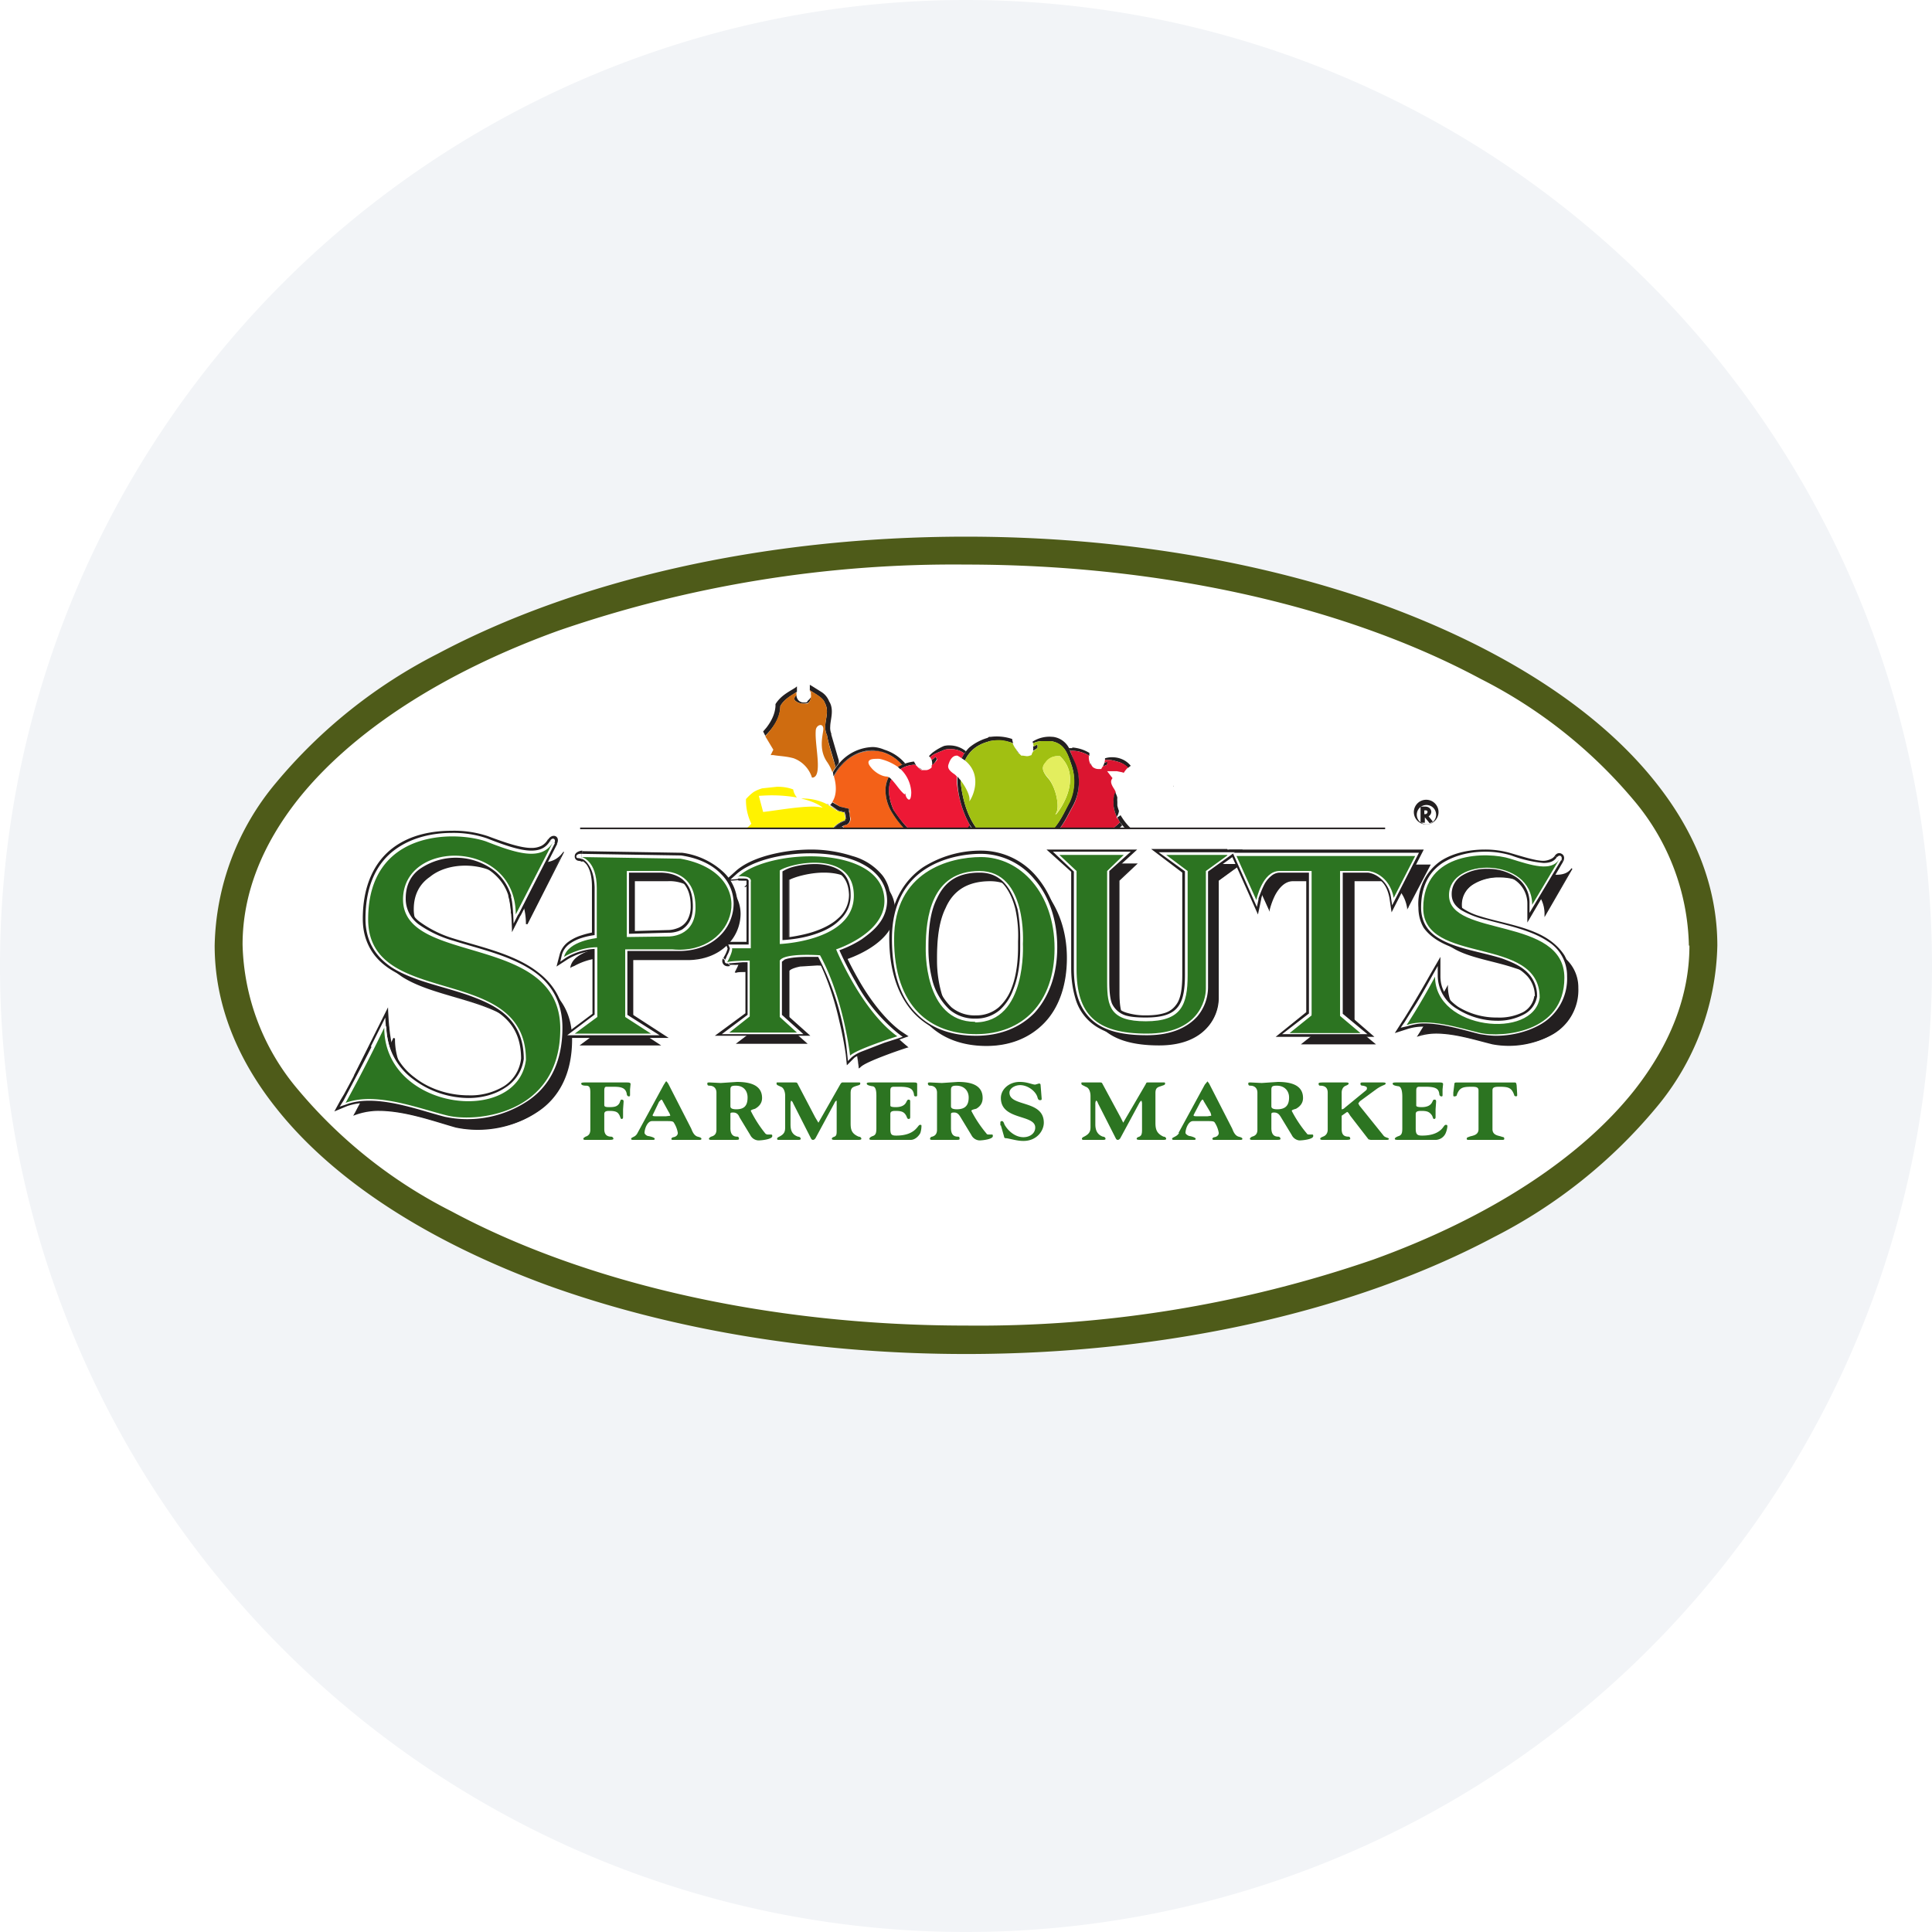 <svg xmlns="http://www.w3.org/2000/svg" xmlns:xlink="http://www.w3.org/1999/xlink" width="36" height="36" fill="none">
  <defs>
    <pattern id="a" width="1" height="1" patternContentUnits="objectBoundingBox">
      <use xlink:href="#a" transform="scale(.003 .011)"/>
    </pattern>
    <pattern id="b" width="1" height="1" patternContentUnits="objectBoundingBox">
      <use xlink:href="#b" transform="scale(.01 .067)"/>
    </pattern>
    <pattern id="c" width="1" height="1" patternContentUnits="objectBoundingBox">
      <use xlink:href="#c" transform="scale(.008 .043)"/>
    </pattern>
  </defs>
  <path fill="#F2F4F7" d="M18 0a18 18 0 1 1 0 36 18 18 0 0 1 0-36z"/>
  <path fill="#fff" d="M31.74 17.62c0 4.06-6.15 7.35-13.74 7.35S4.26 21.67 4.26 17.6c0-4.06 6.15-7.35 13.74-7.35s13.74 3.3 13.74 7.36"/>
  <path fill="#4E5B19" d="M31.74 17.62h-.26c0 .94-.36 1.85-1.03 2.7-1 1.26-2.7 2.37-4.86 3.15A22.58 22.58 0 0 1 18 24.7c-3.75 0-7.15-.82-9.59-2.13a9.05 9.05 0 0 1-2.86-2.27 4.33 4.33 0 0 1-1.03-2.7c0-.94.36-1.85 1.03-2.7 1-1.26 2.7-2.37 4.86-3.15A22.58 22.58 0 0 1 18 10.52c3.75 0 7.15.82 9.59 2.13a9.06 9.06 0 0 1 2.86 2.27 4.33 4.33 0 0 1 1.02 2.7H32c0-1.09-.41-2.11-1.14-3.03-1.08-1.37-2.87-2.51-5.09-3.32-2.23-.8-4.9-1.27-7.77-1.27-3.83 0-7.3.83-9.84 2.18a9.57 9.57 0 0 0-3.02 2.41A4.86 4.86 0 0 0 4 17.62c0 1.08.41 2.1 1.14 3.02 1.08 1.37 2.87 2.51 5.09 3.32 2.23.8 4.9 1.27 7.77 1.27 3.83 0 7.3-.83 9.84-2.18a9.59 9.59 0 0 0 3.02-2.41A4.86 4.86 0 0 0 32 17.62h-.26"/>
  <path fill="#fff" d="M16.28 15.73a.86.86 0 0 1-.62-.3h.07a.8.8 0 0 0 .55.25.94.94 0 0 0 .49-.15.5.5 0 0 0 .1-.08l.03.04a.56.56 0 0 1-.1.09 1 1 0 0 1-.52.15z"/>
  <path fill="#fff" d="M16.28 15.67a.78.78 0 0 1-.54-.23h1.12a.5.5 0 0 1-.1.09.94.94 0 0 1-.48.14"/>
  <path fill="#fff" d="M16.28 15.68a.8.8 0 0 1-.55-.24h.01a.79.79 0 0 0 .54.23.94.94 0 0 0 .48-.14.5.5 0 0 0 .1-.08.5.5 0 0 1-.1.08.94.94 0 0 1-.48.15"/>
  <path fill="#fff" d="M17.43 15.74c-.17 0-.35-.08-.53-.25a1.55 1.55 0 0 1-.04-.04v-.01h.07c.17.16.34.24.49.24.1 0 .19-.03.26-.1h.02c.1 0 .16-.03.21-.12a.19.19 0 0 0 .1-.02h.1a.21.21 0 0 1-.14.08.24.24 0 0 1-.1.08.33.33 0 0 1-.15.03.41.41 0 0 1-.29.11z"/>
  <path fill="#fff" d="M17.42 15.68c-.15 0-.32-.08-.5-.24h1.09a.19.19 0 0 1-.1.02c-.05.1-.11.11-.2.11h-.04a.35.35 0 0 1-.26.11m3.02-.02a.23.23 0 0 1-.12-.04.26.26 0 0 1-.08.02.31.31 0 0 1-.19-.08.48.48 0 0 1-.31-.09 1.33 1.33 0 0 0 .02-.03h.04a.4.4 0 0 0 .25.05c.06.05.11.08.17.08a.22.22 0 0 0 .1-.02.2.2 0 0 0 .1.04c.06 0 .13-.03.22-.1a.6.6 0 0 0 .1-.05h.12a.7.7 0 0 1-.18.12c-.1.06-.16.1-.24.1"/>
  <path fill="#fff" d="M20.41 15.59a.2.2 0 0 1-.1-.04.22.22 0 0 1-.1.02c-.06 0-.11-.03-.17-.08a.4.4 0 0 1-.25-.05h.94a.6.6 0 0 1-.1.06c-.1.06-.16.09-.22.09m1.12.2a.43.43 0 0 1-.24-.09l-.19-.13-.02-.01-.12-.12h.11l.06.05c.13.08.26.21.39.21.06 0 .13-.04.2-.15a.3.3 0 0 0 .07.06.42.42 0 0 1-.14.15.25.25 0 0 1-.12.03m-7.06.26h-.01a1.06 1.06 0 0 1-.61-.18c-.14-.1-.24-.2-.3-.23l-.02-.01h-.02a.17.17 0 0 1-.13-.08.24.24 0 0 1-.03-.07l.08.01c.01.04.04.07.08.07h.02c.08 0 .17.1.3.2a.99.99 0 0 0 .64.22c.1 0 .21-.01.34-.04.44-.11.58-.34.72-.5h.1a.6.6 0 0 0-.02.02l-.16.18a1.15 1.15 0 0 1-.62.37 1.6 1.6 0 0 1-.36.04"/>
  <path fill="#fff" d="M14.47 15.97a.98.98 0 0 1-.63-.21c-.14-.1-.22-.21-.3-.21h-.03c-.02 0-.05-.02-.06-.04a.15.15 0 0 1-.01-.02.47.47 0 0 0 .25-.03h.19l.03-.02h1.6c-.14.16-.27.38-.7.49a1.61 1.61 0 0 1-.34.04"/>
  <path fill="#fff" d="M14.47 15.98a.99.99 0 0 1-.64-.21c-.13-.1-.22-.21-.3-.21h-.02c-.04 0-.07-.03-.08-.07l.02.01c.01.03.04.05.06.05h.02c.09 0 .17.1.31.2.14.11.33.22.63.22.1 0 .21-.01.34-.04.43-.1.56-.33.7-.5h.02c-.14.17-.28.4-.72.5-.13.04-.24.05-.34.05zm4.56-.15a.4.4 0 0 1-.18-.05.5.5 0 0 1-.16.02c-.2 0-.4-.12-.55-.32a1.22 1.22 0 0 1-.03-.04h.09c.14.18.3.28.47.28a.43.43 0 0 0 .16-.03.4.4 0 0 0 .17.05.24.24 0 0 0 .15-.05.24.24 0 0 0 .1.02c.08 0 .16-.05.28-.18a.79.79 0 0 0 .1-.1h.12a1.03 1.03 0 0 1-.32.31.28.28 0 0 1-.15.06.28.28 0 0 1-.1-.02.3.3 0 0 1-.15.05"/>
  <path fill="#fff" d="M19 15.74a.37.37 0 0 1-.17-.05.43.43 0 0 1-.16.03c-.16 0-.33-.1-.47-.28h1.43a.79.79 0 0 1-.1.1c-.12.12-.2.18-.28.18a.24.24 0 0 1-.1-.03.24.24 0 0 1-.15.05"/>
  <path fill="#231F20" d="M15.57 14.3c-.05-.21-.13-.42-.16-.6-.1-.21.07-.4-.04-.6-.03-.1-.2-.18-.28-.24a.18.18 0 0 1 0-.03v-.07l.05.03.16.1a.36.36 0 0 1 .15.18c.04.06.05.13.05.19 0 .1-.03.2-.03.28a.28.28 0 0 0 .02.13v.02l.14.48v.05a.99.99 0 0 0-.06.08zm-1.31-.59-.04-.08.06-.07c.1-.13.16-.26.17-.4v-.04c.1-.16.25-.23.36-.3l.04-.03v.1c-.12.08-.25.15-.31.27 0 .22-.13.4-.28.55zm.72-.6a.23.23 0 0 1-.17-.06c-.02-.04 0-.07.03-.1a.16.16 0 0 0 .03.09.13.13 0 0 0 .1.05h.05l.02-.01.01-.02.03-.03a.15.15 0 0 0 .03-.04c0 .04-.02.09-.06.11a.31.31 0 0 1-.07.01z"/>
  <path fill="#CF6C10" d="M15.13 14.49a.56.56 0 0 0-.34-.36c-.14-.04-.27-.04-.38-.06a1.18 1.18 0 0 0-.05 0 .66.66 0 0 0 .02-.04l.03-.06-.03-.05-.1.05.1-.05-.12-.2c.15-.17.27-.34.28-.56.06-.12.19-.2.3-.26a.5.5 0 0 1 0 .04v.02c-.03.02-.05.05-.03.09a.23.23 0 0 0 .17.06.3.3 0 0 0 .07 0 .16.16 0 0 0 .06-.12.12.12 0 0 0 0-.05v-.05l-.02-.01v-.02c.08.06.25.13.28.24.11.2-.06.39.04.6.03.18.1.39.16.6a.96.96 0 0 0-.06.09.82.82 0 0 0-.09-.18c-.16-.22-.1-.46-.08-.6.01-.07-.02-.1-.05-.1-.04 0-.09.04-.09.11-.02.28.14.87-.07.87"/>
  <path fill="#231F20" d="M15.73 15.44h-.07l-.01-.01a.35.35 0 0 1 .04-.03l.04.04zm-.2-.98a.93.93 0 0 0-.01-.07.96.96 0 0 1 .12-.17.85.85 0 0 1 .62-.3c.07 0 .15.02.22.05a.83.83 0 0 1 .39.26.78.78 0 0 0-.06.02.78.78 0 0 0-.34-.23.68.68 0 0 0-.21-.04c-.3 0-.58.2-.72.47"/>
  <path fill="#F36118" d="M16.85 15.44h-1.1a1.1 1.1 0 0 1-.05-.04.34.34 0 0 1 .06-.03h.01a.12.12 0 0 0 .08-.12l-.02-.08a.33.33 0 0 1 0-.05l-.01-.05-.17-.04-.14-.09c.08-.12.08-.3.03-.47a.9.9 0 0 1 .16-.23.78.78 0 0 1 .56-.25c.07 0 .14 0 .2.03a.77.77 0 0 1 .35.23.8.8 0 0 0-.08.04.94.94 0 0 0-.34-.15.67.67 0 0 0-.07 0c-.17 0-.16.08-.09.16.07.09.2.17.3.17l.03.01a.54.54 0 0 0-.06.26.81.81 0 0 0 .12.4c.07.11.15.21.23.3"/>
  <path fill="#231F20" d="M15.74 15.44h-.01a1.1 1.1 0 0 1-.04-.04 1.1 1.1 0 0 0 .05.04zm-.2-.97v-.01a.83.83 0 0 1 .72-.48c.07 0 .14.01.2.03.15.05.27.13.36.24h-.01a.77.77 0 0 0-.34-.23.67.67 0 0 0-.21-.03c-.22 0-.42.1-.56.25a.9.9 0 0 0-.16.23"/>
  <path fill="#231F20" d="M18.12 15.44H18a.2.2 0 0 0 .06-.07l.05.07zm-1.2 0h-.07a1.86 1.86 0 0 1-.23-.3.81.81 0 0 1-.12-.4.54.54 0 0 1 .06-.26.36.36 0 0 1 .05.04c-.05.11-.08.3.04.57.1.14.18.26.28.35zm.25-1.1a.22.22 0 0 1-.05-.04l.06.04zm-.4-.01a.65.65 0 0 0-.04-.04.8.8 0 0 1 .08-.04.78.78 0 0 1 .22-.06l.04.07a.08.08 0 0 0-.03-.01.53.53 0 0 0-.26.08zm.6-.07v-.03a.26.26 0 0 0-.01-.07.2.2 0 0 0 .07-.06c.01.02.03.03.02.06a.35.35 0 0 1-.08.1zm-.04-.15a.31.31 0 0 0-.02-.02.45.45 0 0 1 .1-.09.96.96 0 0 1 .18-.1.39.39 0 0 1 .12-.01.48.48 0 0 1 .29.11.66.66 0 0 0-.03.04.4.4 0 0 0-.25-.08.42.42 0 0 0-.12.01c-.08.04-.2.07-.27.14"/>
  <path fill="#ED1835" d="M18 15.44h-1.07a1.8 1.8 0 0 1-.28-.35c-.12-.28-.1-.46-.04-.57a2.1 2.1 0 0 1 .1.12c.06.08.13.16.15.16l.01-.02c0 .06.04.12.07.12.02 0 .04-.04.04-.14a.64.64 0 0 0-.2-.43.53.53 0 0 1 .26-.08.08.08 0 0 1 .04.02.24.24 0 0 0 .04.04.22.22 0 0 0 .05.04h.01a.37.37 0 0 0 .04 0h.04s.05 0 .1-.05v-.04a.35.35 0 0 0 .1-.1c0-.03-.02-.04-.03-.06a.2.2 0 0 1-.07.06.24.24 0 0 0-.03-.05c.07-.07.19-.1.27-.14a.42.42 0 0 1 .12-.01.4.4 0 0 1 .25.08.69.69 0 0 0-.05.09.82.82 0 0 0-.08-.05h-.01c-.02 0-.09 0-.14.12-.02.06-.07.12.1.23a.42.42 0 0 1 .04.04 1 1 0 0 0 0 .13c.04.32.13.58.24.77a.2.2 0 0 1-.06.07"/>
  <path fill="#231F20" d="M20.85 15.44h-.12a.98.98 0 0 0 .14-.12.83.83 0 0 0 .04.06l-.06.06zm-1.06 0h-.04l.01-.02a.49.49 0 0 0 .03.02zm1.23-1.13a.43.43 0 0 0-.17-.11c-.07-.02-.14-.04-.2-.04a.26.26 0 0 0-.06 0 .37.37 0 0 0 0-.03.42.42 0 0 1 .13-.02c.06 0 .12.01.17.03a.41.41 0 0 1 .18.13.28.28 0 0 0-.05.04zm-.47-.03a.28.28 0 0 0 .03-.07.23.23 0 0 0 .06-.02l-.01.06a.99.99 0 0 1-.08.03zm-.22-.02a.07.07 0 0 1-.01-.04.33.33 0 0 0 .02.04zm-.04-.18a.6.6 0 0 0-.32-.09.15.15 0 0 1-.03 0 .72.72 0 0 0-.03-.05h.03a.56.56 0 0 0 .04 0v-.01H20c.1.01.2.04.3.1a.27.27 0 0 0 0 .05z"/>
  <path fill="#DB1530" d="M20.73 15.44h-.94a.49.49 0 0 1-.03-.02c.1-.13.17-.29.25-.43a.94.94 0 0 0 .02-.76l-.09-.24a.15.15 0 0 0 .03 0 .6.6 0 0 1 .32.09.28.28 0 0 0 .02.14l.01.03h.01l.03.04.01.01.02.01s.03.02.08.02h.05l.01-.02a.29.29 0 0 0 .02-.03.99.99 0 0 0 .08-.03v-.06a.23.23 0 0 1-.05.02.33.33 0 0 0 .01-.05.26.26 0 0 1 .05 0c.07 0 .14.02.21.04a.4.4 0 0 1 .17.1.52.52 0 0 0-.08.1.3.3 0 0 1-.03-.01l-.1-.02h-.18l.1.13c-.03.04-.05.08.03.2a.41.41 0 0 1 .03.06.4.4 0 0 0-.04.19v.07a.76.76 0 0 0 .06.2.08.08 0 0 1 0 .01l-.01.01a.06.06 0 0 0 .02 0l.05.08a.98.98 0 0 1-.14.12zm.25-.96v-.07.07z"/>
  <path fill="#231F20" d="M21.07 15.44h-.1a1.06 1.06 0 0 1-.1-.12.81.81 0 0 1-.05-.09.43.43 0 0 0 .06-.04c.06.1.13.19.2.25zm-.26-.22a.76.76 0 0 1-.06-.2.8.8 0 0 1 0-.07.4.4 0 0 1 .03-.19.63.63 0 0 1 .04.1.41.41 0 0 0 0 .08v.07a.71.71 0 0 0 .03.1.25.25 0 0 1-.04.11zm1.06-.57h-.01l.01-.01zm-.06-.06zm-6.17.85h-.1a.44.44 0 0 1 .2-.14.05.05 0 0 0 .03-.05l-.02-.12-.13-.03-.15-.1a.3.3 0 0 0 .04-.05l.14.08.17.04v.05l.01.05.01.08a.12.12 0 0 1-.07.12h-.01a.29.29 0 0 0-.11.06.33.33 0 0 0-.01 0"/>
  <path fill="#FFF200" d="M15.52 15.44H13.9l.04-.03.06-.06-.03-.07a1 1 0 0 1-.07-.37v-.02a.88.88 0 0 1 .14-.13.63.63 0 0 1 .13-.06l.03-.01.28-.03c.13 0 .22.02.3.05a.3.3 0 0 0 .07.15 2.78 2.78 0 0 0-.5-.04 4.23 4.23 0 0 0-.21.01l.08.3c.19-.02.64-.1.92-.1a.85.85 0 0 1 .19.02s-.1-.1-.4-.17a.3.3 0 0 1 .07 0 1 1 0 0 1 .4.1l.2.13.13.03.02.11c0 .02 0 .03-.02.04a.47.47 0 0 0-.22.15"/>
  <path fill="#231F20" d="M15.53 15.44h-.01a.47.47 0 0 1 .22-.15l.02-.04-.02-.11-.12-.03-.21-.13c.02 0 .03.02.05.03l.16.09.13.03.02.12c0 .02 0 .04-.03.05a.44.44 0 0 0-.2.14m4.21 0h-.12c.13-.14.21-.32.3-.5a.93.93 0 0 0 .03-.7c-.08-.23-.14-.39-.38-.43h-.13a.4.4 0 0 0-.2.04.37.37 0 0 0-.01-.03.58.58 0 0 1 .37-.09h.01a.39.39 0 0 1 .3.21l.02.06.1.23A.94.94 0 0 1 20 15c-.08.14-.15.3-.25.43v.02zm-1.55 0h-.08a1.25 1.25 0 0 1-.05-.07 1.88 1.88 0 0 1-.23-.77 1.31 1.31 0 0 1 0-.13l.06.07v.03c.04.38.15.67.3.87zm-.22-1.27a.66.66 0 0 0-.06-.04.7.7 0 0 1 .14-.2.94.94 0 0 1 .34-.18.59.59 0 0 0 .03-.02h.03a.89.89 0 0 1 .4.04.34.34 0 0 0 .02.08.84.84 0 0 0-.44-.04c-.04.02-.32.06-.46.36zm1-.14h-.01a.22.22 0 0 1-.03-.06.5.5 0 0 0 .04.06zm.27-.04a.25.25 0 0 0 0-.08.28.28 0 0 0 .08-.04c0 .03.01.04 0 .07a1.15 1.15 0 0 1-.08.05"/>
  <path fill="#A1C012" d="M19.63 15.44H18.2c-.15-.2-.26-.49-.3-.87v-.03c.1.13.19.31.16.39.02 0 .29-.46-.08-.76.14-.3.42-.34.46-.36a.84.84 0 0 1 .17-.02.63.63 0 0 1 .26.06.41.41 0 0 0 .07.12.22.22 0 0 0 .03.06h.01a.67.67 0 0 0 .03.03l.02.02h.03l.07.01a.16.16 0 0 0 .06-.01l.03-.01.01-.03a.26.26 0 0 0 .02-.04 1.15 1.15 0 0 0 .08-.06c.01-.03 0-.04 0-.07a.28.28 0 0 1-.07.04.31.31 0 0 0-.01-.06.4.4 0 0 1 .2-.04h.14c.23.04.3.2.37.43a.93.93 0 0 1-.02.7c-.1.18-.18.36-.3.5zm.07-1.35a.26.26 0 0 0-.2.1c-.05.06-.13.12.02.3.16.17.23.55.16.66l-.01.03c.02 0 .54-.66.08-1.09h-.05"/>
  <path fill="#E3EE5E" d="m19.66 15.18.02-.03c.07-.1 0-.49-.16-.67-.15-.17-.07-.23-.03-.29a.26.26 0 0 1 .2-.1h.06c.46.43-.06 1.09-.09 1.09"/>
  <path fill="#231F20" d="M10.81 15.45h15v-.03h-15v.03zm18.48.74c-.15.22-.5.12-.92-.02-.41-.13-1.63-.15-1.63.93 0 1.09 2.19.51 2.19 1.69-.12.8-1.96.6-1.96-.4-.32.56-.54.9-.54.9.42-.13 1 .07 1.39.16.38.09 1.58.01 1.58-1.04 0-1.16-2.17-.75-2.17-1.55 0-.72 1.56-.72 1.56.18l.5-.85z"/>
  <path fill="#231F20" d="M29.3 16.18h-.02c-.06.09-.16.12-.28.12a2.3 2.3 0 0 1-.62-.14 1.61 1.61 0 0 0-.48-.07c-.26 0-.55.05-.78.2a.92.92 0 0 0-.4.81c0 .28.15.45.36.57.3.18.77.24 1.15.37.39.12.68.31.68.75h.02-.01c-.05.32-.4.48-.79.48-.27 0-.56-.08-.78-.23a.77.77 0 0 1-.37-.64v-.05l-.02.04a20.59 20.59 0 0 1-.54.9l-.02.03.03-.01c.1-.03.21-.05.33-.05.36 0 .76.13 1.05.2a1.67 1.67 0 0 0 1.13-.19.95.95 0 0 0 .47-.86.72.72 0 0 0-.35-.63c-.3-.2-.76-.29-1.14-.4a1.73 1.73 0 0 1-.49-.19c-.12-.08-.19-.18-.19-.33a.44.44 0 0 1 .21-.38.9.9 0 0 1 .5-.13c.2 0 .4.06.56.17a.61.61 0 0 1 .27.52v.05l.52-.9-.02-.01h.01l-.51.86h.02a.64.64 0 0 0-.27-.54 1.01 1.01 0 0 0-.59-.17.93.93 0 0 0-.5.13.47.47 0 0 0-.22.4c0 .2.14.34.34.43.3.14.77.2 1.15.34.38.14.67.35.67.78 0 .42-.2.69-.45.84-.26.16-.58.21-.83.21a1.29 1.29 0 0 1-.28-.02c-.29-.07-.7-.2-1.06-.2a.88.88 0 0 0-.33.05l.01.02s.23-.35.54-.9l-.01-.01h-.02c0 .29.16.51.39.67.23.15.52.22.8.22.39 0 .75-.16.8-.5a.68.68 0 0 0-.35-.62c-.3-.2-.77-.26-1.15-.38-.39-.12-.68-.29-.68-.69 0-.39.16-.63.38-.78.22-.15.5-.2.76-.2.19 0 .36.03.47.06.24.08.46.15.63.15.13 0 .24-.04.3-.14l-.02-.01h.01m-16.7 1.45s.52.03.52-.54c0-.57-.36-.69-.67-.69h-.62v1.24h.77zm-1.33 1.52v-1.32c-.34 0-.62.18-.62.18.08-.3.62-.34.62-.34v-.95c0-.52-.29-.58-.29-.58l1.86.03c1.51.27 1.05 1.83-.16 1.7h-.88v1.28l.48.31h-1.43l.42-.31z"/>
  <path fill="#231F20" d="M12.6 17.63v.02a.6.6 0 0 0 .29-.08c.12-.07.24-.22.24-.48 0-.29-.1-.46-.23-.57a.75.75 0 0 0-.46-.13h-.64v1.27l.8-.02v-.02l-.77.01v-1.21h.61a.72.72 0 0 1 .44.12c.13.1.22.27.22.55 0 .26-.1.39-.22.45a.57.57 0 0 1-.28.08v.01zm-1.34 1.52h.01v-1.33h-.01c-.35 0-.62.18-.63.18l.01.01h.01c.04-.13.2-.22.33-.27.14-.05.28-.06.28-.06v-.96c0-.26-.06-.41-.14-.5a.31.31 0 0 0-.14-.1v.03l1.85.03c.66.12.94.5.94.85 0 .42-.37.84-.96.84l-.14-.01h-.9v1.3l.46.29h-1.35l.4-.3h-.02v-.01l-.46.34h1.52l-.52-.34v-1.27h-.01v.02h.88v-.02.02h.14c.3 0 .55-.1.72-.26a.82.82 0 0 0 .27-.6c0-.37-.3-.75-.97-.87l-1.86-.03v.02h.01c.05.02.26.12.26.57v.95h.02v-.02s-.14.02-.29.07c-.14.05-.3.13-.34.29v.03l.02-.02.05-.02c.09-.05.3-.15.56-.15v-.02h-.01v1.32h.01v-.01m7.1.1c.98 0 .9-1.46.9-1.46s.1-1.38-.81-1.38-1 .88-1 1.45c0 0-.07 1.4.91 1.4zm.12-3.1c.73 0 1.38.68 1.38 1.7 0 1.04-.61 1.64-1.47 1.64s-1.55-.51-1.55-1.8c0-1.27 1.04-1.54 1.64-1.54z"/>
  <path fill="#231F20" d="M18.36 19.24v.02c.43 0 .66-.28.78-.59.12-.3.14-.65.14-.8v-.1l-.02.01h.01v-.1a2.19 2.19 0 0 0-.12-.77c-.11-.28-.32-.53-.7-.53a.89.89 0 0 0-.86.52c-.14.3-.16.66-.16.95h.01l-.01.04c0 .12.01.46.13.77.12.31.36.6.8.6v-.03c-.43 0-.65-.27-.77-.58a2.21 2.21 0 0 1-.13-.76v-.04c0-.28.02-.65.16-.93.13-.3.38-.5.83-.5.37 0 .57.22.68.5.1.27.12.59.12.75v.19c0 .16-.02.5-.14.8-.12.3-.33.57-.75.57v.01zm.12-3.1v.02c.36 0 .7.16.96.46.25.3.4.72.41 1.23 0 1.03-.6 1.61-1.46 1.61s-1.53-.5-1.54-1.77c0-.64.26-1.02.6-1.24.32-.23.73-.3 1.03-.3v-.02c-.3 0-.71.07-1.05.3-.34.22-.6.61-.6 1.26 0 .64.17 1.09.45 1.38.28.29.67.42 1.1.42.44 0 .81-.15 1.08-.43s.42-.7.42-1.21c0-.52-.17-.95-.42-1.25a1.28 1.28 0 0 0-.98-.47v.01zm6.2 2.98-.4.33h1.33l-.38-.32V16.4h.52c.07 0 .41.09.48.51l.4-.79h-3.35l.37.83s.12-.55.44-.55h.6v2.72"/>
  <path fill="#231F20" d="m24.69 19.12-.01-.01-.44.35h1.4l-.4-.33V16.4h-.01v.02h.52c.07 0 .4.08.47.5v.03l.44-.84h-3.4l.4.88v-.04s.03-.13.1-.27c.07-.13.18-.26.33-.26h.6v-.02h-.01v2.72-.01.01h.02v-2.73h-.6c-.18 0-.3.14-.36.28a1.2 1.2 0 0 0-.1.27h.02l-.36-.8h3.31l-.39.76.01.01h.02c-.08-.43-.42-.52-.5-.52h-.53v2.75l.35.3h-1.26l.4-.31v-.01h-.02m-1.58-3.01-.41.3v2.2c0 .24-.15.85-1.1.85s-1.33-.36-1.33-1.21V16.4l-.31-.3h1.21l-.32.3v2.1c0 .45.06.73.73.73.66 0 .78-.31.78-.87V16.4l-.4-.3h1.15"/>
  <path fill="#231F20" d="m23.1 16.1-.41.3v2.21c0 .23-.15.84-1.1.84-.47 0-.8-.1-1-.29-.21-.2-.3-.49-.3-.91V16.4l-.3-.28h1.15l-.3.28v2.1c0 .22 0 .41.11.54.1.13.3.2.63.2s.53-.08.65-.23c.12-.15.15-.37.15-.65V16.4l-.38-.28h1.1v-.02h-1.18l.43.31h.01-.01v1.95c0 .28-.03.5-.14.63-.11.15-.3.22-.63.22s-.51-.06-.6-.19c-.1-.12-.12-.3-.12-.53v-2.08l.34-.32h-1.28l.34.32h.01-.01v1.84c0 .42.1.73.3.93.22.2.56.3 1.04.3.47 0 .75-.16.91-.35a.83.83 0 0 0 .2-.52v-2.2l.44-.32h-.04v.02m-8.42 1.66s1.4-.04 1.4-.9c0-.87-1.2-.62-1.4-.47v1.37zm-.79-1.26c.58-.54 2.76-.62 2.76.46 0 .61-.9.9-.9.9s.47 1.16 1.14 1.64c0 0-.77.25-.88.37 0 0-.12-1.08-.57-1.9 0 0-.67-.04-.76.11v1.06l.32.29h-1.27l.4-.3V18.1s-.38 0-.44.03c0 0 .12-.2.1-.26h.35V16.6s.04-.11-.25-.1"/>
  <path fill="#231F20" d="M14.7 17.77v.01s.34 0 .7-.13c.34-.11.7-.34.7-.78 0-.25-.1-.41-.24-.5a.9.9 0 0 0-.5-.14c-.3 0-.58.09-.67.16v1.4-.02h.02V16.4h-.02.01c.08-.05.37-.14.65-.14.18 0 .36.03.5.13s.22.24.22.48c0 .42-.34.64-.69.76a2.55 2.55 0 0 1-.47.1c-.13.03-.22.03-.22.03v.01h.02-.02zm-.8-1.26h.01c.25-.22.81-.37 1.36-.37.35 0 .7.06.96.2.25.13.42.33.42.63s-.22.52-.45.67a2.05 2.05 0 0 1-.3.16l-.15.06h-.01v.01s.47 1.16 1.15 1.65h.01v-.02l-.4.14c-.2.07-.43.16-.5.23h.02s-.1-1.07-.56-1.89h-.01l-.22-.01a2.14 2.14 0 0 0-.33.02c-.1.02-.19.04-.22.1v1.06l.3.28h-1.2l.37-.28v-1.07h-.33a.36.36 0 0 0-.12.03l.01.01s.1-.16.1-.24v-.03h-.01v.02h.36V16.6a.08.08 0 0 0-.03-.07.28.28 0 0 0-.16-.04.85.85 0 0 0-.07 0v.02l.01.01v-.01.01a.8.8 0 0 1 .06 0c.08 0 .12.02.15.03l.02.04v1.25h-.36v.04a.42.42 0 0 1-.04.14l-.05.1h.02a.36.36 0 0 1 .12-.01h.3v-.02h-.01v1.05l-.41.31h1.34l-.34-.3v-1.06h-.02.02c.02-.03.1-.06.2-.08l.32-.02.22.01v-.01h-.01c.22.4.36.88.45 1.25a7.26 7.26 0 0 1 .11.64v.03l.03-.02c.05-.06.27-.15.48-.23a8.97 8.97 0 0 1 .4-.14h.02l-.02-.02a3.28 3.28 0 0 1-.82-1 6.3 6.3 0 0 1-.24-.45l-.08-.19h-.01v.02s.92-.28.92-.9c0-.32-.18-.53-.44-.67s-.62-.2-.97-.2c-.55 0-1.12.15-1.38.4l-.02.02h.03v-.02m-3.4-.64c-.21.36-.68.2-1.25-.02-.56-.22-2.22-.24-2.22 1.46s2.98.8 2.98 2.65c-.17 1.25-2.67.94-2.67-.62-.42.88-.73 1.42-.73 1.42.56-.21 1.37.1 1.89.24.52.14 2.14.02 2.14-1.63 0-1.82-2.95-1.18-2.95-2.44 0-1.13 2.13-1.13 2.13.29l.68-1.35z"/>
  <path fill="#231F20" d="M10.5 15.87c-.1.14-.23.2-.4.2a2.6 2.6 0 0 1-.84-.24 1.92 1.92 0 0 0-.65-.1c-.35 0-.74.08-1.06.32-.3.24-.53.64-.53 1.26 0 .43.19.7.47.89.42.27 1.05.37 1.57.57.52.2.93.5.93 1.19h.02-.02c-.06.51-.54.76-1.07.76a1.8 1.8 0 0 1-1.06-.35 1.26 1.26 0 0 1-.5-1.02l-.03-.01c-.21.44-.4.79-.53 1.04l-.2.38-.02.03.03-.01a1.26 1.26 0 0 1 .45-.08c.49 0 1.04.2 1.43.31a2.02 2.02 0 0 0 1.54-.3c.36-.24.63-.67.63-1.34 0-.46-.19-.77-.47-.98-.42-.33-1.04-.46-1.56-.63a2.2 2.2 0 0 1-.66-.3.63.63 0 0 1-.26-.52c0-.27.11-.47.3-.6.17-.14.41-.21.66-.21.55 0 1.13.35 1.13 1.09h.03l.68-1.34-.02-.02.01.01-.7 1.34h.03c0-.37-.15-.65-.37-.83a1.25 1.25 0 0 0-.8-.28 1.14 1.14 0 0 0-.68.21.75.75 0 0 0-.3.62c0 .32.2.52.47.67.42.22 1.04.32 1.55.54.52.22.93.55.93 1.23 0 1.33-1.07 1.66-1.74 1.66-.16 0-.3-.02-.39-.04-.4-.11-.95-.31-1.44-.31-.16 0-.32.02-.46.07v.01h.02s.3-.53.73-1.41h-.02c0 .45.21.8.52 1.04a1.8 1.8 0 0 0 1.07.36c.54 0 1.03-.26 1.1-.79 0-.46-.19-.76-.47-.96-.42-.3-1.05-.41-1.57-.6s-.93-.46-.93-1.09c0-1.23.87-1.55 1.56-1.55a1.9 1.9 0 0 1 .64.1c.32.12.62.23.86.23.17 0 .31-.06.4-.21l-.02-.01h.01m.35-.01v.2a.18.18 0 0 0-.07-.02.08.08 0 0 1-.07-.09c0-.07.1-.1.14-.1zm18.12.09c.01-.02.06-.08.13-.04s.04.12.03.14l-.16-.1zm-18.76-.3c.08-.14.25-.07.16.09l-.16-.09z"/>
  <path fill="#231F20" d="m6.59 20.05.64-1.28s.01.46.08.72l-.72.56zm3.51-3.78-.56 1.1s0-.45-.07-.68l.63-.42"/>
  <path fill="#231F20" d="m10.3 15.69-.09-.05a.3.3 0 0 1-.12.12.41.41 0 0 1-.19.04c-.2 0-.49-.1-.81-.22a1.99 1.99 0 0 0-.67-.1c-.36 0-.77.07-1.1.32-.33.25-.56.68-.56 1.32 0 .22.05.4.14.56.16.28.43.44.73.56.45.18.98.28 1.39.47.2.1.38.22.5.38s.19.36.19.65h.1l-.1-.02a.7.7 0 0 1-.32.52 1.2 1.2 0 0 1-.66.17c-.35 0-.72-.11-1-.33a1.17 1.17 0 0 1-.48-.95l-.17-.04a33.24 33.24 0 0 1-.67 1.3l-.06.1-.12.22.24-.1a1.16 1.16 0 0 1 .4-.06c.47 0 1.02.2 1.41.3a2.08 2.08 0 0 0 1.59-.3c.38-.26.66-.7.66-1.4 0-.47-.2-.8-.5-1.03-.43-.34-1.06-.47-1.57-.63a2.1 2.1 0 0 1-.62-.3.54.54 0 0 1-.24-.45.64.64 0 0 1 .26-.53 1.02 1.02 0 0 1 .62-.18c.25 0 .52.08.71.24.2.17.33.4.33.75l.18.04.68-1.33-.17-.09.08.05-.08-.04-.68 1.33.09.04h.09c0-.4-.16-.7-.4-.9a1.31 1.31 0 0 0-.83-.28c-.27 0-.53.07-.73.22a.83.83 0 0 0-.33.68.71.71 0 0 0 .14.44c.16.21.42.34.72.44.44.15.97.26 1.37.47.2.11.38.24.5.4s.2.38.2.66c-.01.64-.26 1.02-.59 1.25a1.9 1.9 0 0 1-1.43.28c-.38-.11-.94-.31-1.45-.31a1.36 1.36 0 0 0-.48.07l.03.1.09.04s.3-.54.72-1.41l-.08-.04h-.1c0 .48.23.85.55 1.1.32.24.73.37 1.12.37.28 0 .55-.07.76-.2a.89.89 0 0 0 .4-.65v-.01c0-.24-.04-.45-.13-.61a1.4 1.4 0 0 0-.72-.61c-.46-.2-1-.3-1.4-.48a1.3 1.3 0 0 1-.5-.34.88.88 0 0 1-.19-.58c0-.6.2-.95.49-1.17a1.83 1.83 0 0 1 1.58-.2c.33.12.62.24.88.24a.6.6 0 0 0 .27-.06.5.5 0 0 0 .2-.2l-.08-.04-.08-.04.08.04m18.76.31-.08-.05a.18.18 0 0 1-.08.06.33.33 0 0 1-.13.03c-.14 0-.36-.07-.6-.14a1.68 1.68 0 0 0-.49-.07c-.26 0-.57.05-.82.21a.97.97 0 0 0-.42.87c0 .15.04.28.1.38.13.18.33.29.55.37.34.11.73.17 1.03.3a.93.93 0 0 1 .35.23.56.56 0 0 1 .14.38h.09l-.1-.01a.41.41 0 0 1-.21.3.98.98 0 0 1-.48.1 1.36 1.36 0 0 1-.73-.2c-.2-.14-.33-.32-.33-.57v-.36l-.18.31a20.67 20.67 0 0 1-.49.83l-.04.06-.14.22.25-.08a.97.97 0 0 1 .3-.04c.34 0 .74.12 1.03.2l.3.02c.26 0 .6-.05.88-.22a1.03 1.03 0 0 0 .5-.93.8.8 0 0 0-.1-.4c-.13-.2-.33-.34-.55-.43-.33-.14-.72-.2-1.03-.3a1.14 1.14 0 0 1-.35-.17c-.08-.07-.12-.13-.12-.23a.36.36 0 0 1 .17-.3.82.82 0 0 1 .44-.12.9.9 0 0 1 .52.15.53.53 0 0 1 .23.45v.34l.67-1.14-.16-.1.08.05-.08-.05-.5.85.08.05h.1a.72.72 0 0 0-.31-.6 1.08 1.08 0 0 0-.63-.19 1 1 0 0 0-.54.15.54.54 0 0 0-.26.46.45.45 0 0 0 .12.3c.12.15.32.22.53.3.33.09.72.16 1.01.3a.97.97 0 0 1 .36.24.59.59 0 0 1 .13.4.92.92 0 0 1-.12.47.92.92 0 0 1-.48.38 1.69 1.69 0 0 1-.59.1c-.1 0-.2 0-.26-.02-.28-.07-.7-.2-1.07-.2a1.17 1.17 0 0 0-.36.05l.03.1.08.04s.23-.34.54-.9l-.09-.04h-.09c0 .32.18.57.42.73.24.16.54.24.83.24.2 0 .4-.05.57-.14a.6.6 0 0 0 .31-.43v-.02a.77.77 0 0 0-.1-.4c-.12-.2-.33-.32-.55-.4-.33-.13-.73-.2-1.03-.3a.94.94 0 0 1-.36-.22.47.47 0 0 1-.13-.34c0-.37.15-.58.35-.71.2-.14.47-.19.71-.19.18 0 .34.03.44.06.24.08.46.15.65.15a.5.5 0 0 0 .2-.03.38.38 0 0 0 .17-.14l-.08-.05-.08-.05.08.05z"/>
  <path fill="#231F20" d="M12.45 17.43v.1a.67.67 0 0 0 .33-.1.52.52 0 0 0 .2-.19.7.7 0 0 0 .08-.35c0-.3-.1-.5-.26-.62a.82.82 0 0 0-.5-.15h-.72v1.42l.87-.01v-.1.1-.2l-.68.02V16.3h.53c.14 0 .28.03.38.1.1.09.19.22.19.48a.51.51 0 0 1-.06.26.35.35 0 0 1-.2.16.5.5 0 0 1-.15.03h-.01v.1zm-1.33 1.5h.1v-1.4h-.1c-.37 0-.65.2-.66.2l.05.08.1.02a.24.24 0 0 1 .09-.12.78.78 0 0 1 .27-.12.95.95 0 0 1 .12-.02h.03v-.01h.1v-1.03c0-.27-.08-.44-.17-.54a.38.38 0 0 0-.19-.13l-.02.1v.09l1.84.03v-.1l-.01.1c.31.05.53.17.67.3a.63.63 0 0 1 .2.46c0 .36-.33.74-.88.74h-1.11v1.4l.26.17H11l.23-.17v-.05h-.1l-.05-.07-.64.48h2.02l-.71-.46v-1.21h-.1v.1h.89v-.1l-.01.1a1.4 1.4 0 0 0 .14 0c.32 0 .58-.11.77-.28a.89.89 0 0 0 .3-.65.82.82 0 0 0-.26-.59 1.4 1.4 0 0 0-.77-.36h-.01l-1.85-.03-.02.19V16v.03V16v.03s.05.02.1.08c.05.07.1.19.1.41v.94h.1v-.1c-.01 0-.15.02-.3.07a.83.83 0 0 0-.24.12.43.43 0 0 0-.16.23l-.06.23.2-.13a1.15 1.15 0 0 1 .57-.17v-.09h-.1v1.3h.1l-.06-.07.06.07m7.04.1v.09a.82.82 0 0 0 .55-.2c.2-.17.3-.43.37-.67a2.67 2.67 0 0 0 .06-.68h-.1l.1.01v-.1c0-.18-.01-.5-.13-.8a.98.98 0 0 0-.27-.39.76.76 0 0 0-.5-.17c-.24 0-.44.06-.59.16-.23.15-.35.4-.42.64a2.85 2.85 0 0 0-.08.73h.1-.1v.04c0 .13.01.47.14.8.06.15.16.31.3.43s.33.2.57.2v-.19a.67.67 0 0 1-.45-.15 1.08 1.08 0 0 1-.31-.58 2.3 2.3 0 0 1-.06-.5v-.05c0-.28.02-.63.15-.9a.78.78 0 0 1 .27-.32.84.84 0 0 1 .48-.13.57.57 0 0 1 .38.13c.14.12.23.32.28.52a2.32 2.32 0 0 1 .05.6v.11c0 .15-.01.48-.12.76a.9.9 0 0 1-.24.36.64.64 0 0 1-.43.15v.1zm.11-3.07v.09c.34 0 .65.15.89.43.23.27.39.67.39 1.17 0 .49-.15.87-.39 1.12-.24.25-.57.4-.98.4-.4 0-.76-.13-1.02-.39-.25-.26-.42-.68-.42-1.3 0-.6.24-.94.55-1.16.3-.2.7-.27.98-.27v-.19a2 2 0 0 0-1.09.31c-.35.24-.63.66-.63 1.32 0 .64.18 1.11.48 1.42.3.3.7.44 1.15.44.45 0 .84-.16 1.12-.45.28-.3.44-.72.44-1.25s-.17-.98-.44-1.3a1.35 1.35 0 0 0-1.03-.49v.1m6.16 2.94-.06-.07-.62.5h1.84l-.53-.46V16.2h-.1v.1h.52l.06.01a.46.46 0 0 1 .19.12c.06.06.11.15.14.3l.04.27.6-1.17H22.9l.54 1.21.06-.28c0-.03.04-.15.1-.27a.5.5 0 0 1 .11-.14.2.2 0 0 1 .13-.05h.6v-.1h-.1v2.7h.1l-.06-.08.06.07h.09v-2.78h-.69a.4.4 0 0 0-.26.11.86.86 0 0 0-.2.32 1.3 1.3 0 0 0-.07.18l.1.02.08-.04-.3-.68h3.02l-.33.65.09.04.09-.02a.7.7 0 0 0-.28-.47.64.64 0 0 0-.17-.08.42.42 0 0 0-.12-.03h-.61v2.84l.21.18h-.8l.24-.19v-.05h-.1"/>
  <path fill="#231F20" d="m22.87 15.92-.06-.07-.44.32v2.23a.71.71 0 0 1-.17.45c-.13.16-.37.3-.83.3-.46 0-.76-.09-.95-.26a.76.76 0 0 1-.2-.34 1.7 1.7 0 0 1-.07-.51v-1.87l-.17-.15h.73l-.18.15v2.11c0 .12 0 .23.03.33a.53.53 0 0 0 .22.37c.13.09.32.12.57.12.18 0 .32-.02.44-.06a.58.58 0 0 0 .36-.34c.06-.15.07-.33.08-.54v-2l-.21-.14h.85v-.1l-.06-.07.06.07v-.1h-1.42l.62.47.06-.07h-.1v1.94c0 .27-.03.46-.12.57a.4.4 0 0 1-.19.14c-.09.03-.2.05-.37.05a1.2 1.2 0 0 1-.36-.05c-.13-.04-.18-.1-.22-.19-.04-.1-.05-.23-.05-.4v-2.02l.47-.43H19.5l.5.45.06-.07h-.1v1.83c0 .22.03.4.08.57a.92.92 0 0 0 .46.56c.22.12.5.17.87.17.5 0 .8-.16.97-.37a.9.9 0 0 0 .22-.57v-2.14l.6-.43h-.3v.1m-8.33 1.64v.1s.36-.02.72-.14c.18-.06.36-.15.5-.29a.77.77 0 0 0 .25-.57c0-.26-.1-.45-.27-.56a.97.97 0 0 0-.55-.15 1.76 1.76 0 0 0-.59.11.54.54 0 0 0-.12.06l-.04.03v1.5h.1v-.09h.1v-1.36h-.1l.05.07a.37.37 0 0 1 .08-.04 1.51 1.51 0 0 1 .52-.09.8.8 0 0 1 .44.11c.12.08.19.2.2.41a.58.58 0 0 1-.2.44c-.17.16-.44.26-.68.31a2.71 2.71 0 0 1-.41.06v.09h.1-.1zm-.79-1.25.07.07c.1-.1.3-.2.53-.26.23-.06.5-.1.76-.1.34 0 .67.06.91.19a.8.8 0 0 1 .28.23.56.56 0 0 1-.02.67c-.12.15-.3.26-.45.34a2.1 2.1 0 0 1-.25.11h-.01l-.1.04.03.1s.12.28.33.63c.2.36.49.77.84 1.03l.06-.08-.03-.09-.4.14a5.13 5.13 0 0 0-.3.12 1.73 1.73 0 0 0-.13.06.43.43 0 0 0-.09.07l.07.06h.1c0-.01-.12-1.08-.58-1.91l-.03-.05h-.28a2.19 2.19 0 0 0-.33.01.7.7 0 0 0-.15.04.23.23 0 0 0-.12.1l-.01.02v1.11l.16.16h-.73l.2-.15V17.8h-.23a2.8 2.8 0 0 0-.18 0 .9.9 0 0 0-.08 0l-.08.03.05.08.08.05a1.4 1.4 0 0 0 .09-.19.3.3 0 0 0 .02-.1.14.14 0 0 0-.01-.05l-.09.03v.1h.44V16.4H14l.1.03a.14.14 0 0 0 0-.04.16.16 0 0 0-.07-.13.34.34 0 0 0-.2-.05.92.92 0 0 0-.08 0v.1l.07.07-.07-.07.01.1a.7.7 0 0 1 .06 0h.1l.01-.01h-.02v.02l.02-.02h-.02.03-.03.04-.04.05l-.05-.02v.01h.05l-.05-.01v1.17h-.4l.05.13.04-.02h-.04v.02l.04-.02h-.04v.01a.6.6 0 0 1-.07.16l-.01.02.13.13-.03-.03.02.03-.02-.03.02.03a.6.6 0 0 1 .1 0 2.53 2.53 0 0 1 .28 0v-.1h-.09v1l-.57.42h1.78l-.47-.42v-1h-.09l.08.04.05-.02a3.08 3.08 0 0 1 .55-.04h.06v-.09l-.07.05c.21.39.35.85.43 1.21a6.65 6.65 0 0 1 .12.62l.02.2.14-.14a.27.27 0 0 1 .05-.03c.1-.06.3-.14.47-.2a12.6 12.6 0 0 1 .32-.11l.17-.06-.15-.1c-.31-.23-.6-.63-.79-.97a6.05 6.05 0 0 1-.31-.62l-.09.04.03.08s.24-.07.47-.22c.12-.08.24-.18.34-.3a.74.74 0 0 0 .02-.9 1.1 1.1 0 0 0-.57-.37 2.51 2.51 0 0 0-.77-.12 3.13 3.13 0 0 0-.81.11c-.25.07-.46.17-.6.3l-.2.18.26-.02v-.09"/>
  <path fill="#231F20" d="M13.6 18c-.11.03-.17-.07-.13-.14l.13.13z"/>
  <path fill="#fff" d="m10.3 15.69-.05-.02c-.08.13-.19.18-.35.18-.21 0-.5-.1-.83-.23a1.94 1.94 0 0 0-.65-.1c-.35 0-.75.08-1.07.32-.32.24-.54.65-.54 1.28 0 .43.2.71.48.9.43.28 1.05.37 1.56.57.26.1.49.22.65.4.16.18.26.41.26.75h.04l-.04-.01a.75.75 0 0 1-.35.54c-.18.12-.42.19-.68.19a1.73 1.73 0 0 1-1.03-.35 1.21 1.21 0 0 1-.5-.98l-.08-.02a32.7 32.7 0 0 1-.52 1.02l-.2.38-.07.11.12-.04c.13-.05.28-.07.43-.07.48 0 1.02.2 1.41.3a2.03 2.03 0 0 0 1.55-.3c.37-.25.64-.68.64-1.36 0-.46-.19-.78-.47-1-.43-.33-1.05-.46-1.56-.62a2.14 2.14 0 0 1-.64-.3.59.59 0 0 1-.25-.49c0-.25.1-.44.28-.56a1.18 1.18 0 0 1 1.39.06c.2.17.34.43.34.78l.09.02.68-1.33-.08-.04.04.02-.05-.02L9.57 17l.05.02h.04c0-.38-.15-.67-.38-.86a1.27 1.27 0 0 0-.8-.28c-.26 0-.51.08-.7.22a.78.78 0 0 0-.32.64c0 .16.05.3.14.41.15.2.4.32.7.42.43.16.96.27 1.37.48.21.1.4.24.52.42s.2.4.2.68c0 .65-.26 1.05-.6 1.29a1.95 1.95 0 0 1-1.47.28c-.39-.1-.94-.3-1.44-.3-.16 0-.32.01-.46.07l.01.04.04.02s.31-.54.73-1.4l-.04-.02h-.05c0 .46.22.82.53 1.06.31.24.71.36 1.1.36.26 0 .52-.06.73-.2a.84.84 0 0 0 .38-.6v-.01c0-.47-.2-.78-.48-.98-.43-.31-1.05-.41-1.57-.6-.25-.1-.48-.2-.64-.37a.9.9 0 0 1-.26-.67c0-.61.21-.98.5-1.2.3-.23.68-.3 1.02-.3.25 0 .47.03.62.09.32.12.62.23.86.23.18 0 .34-.06.43-.23l-.04-.02-.04-.02.04.02m18.76.3-.04-.02c-.05.08-.13.11-.25.11a2.3 2.3 0 0 1-.6-.14 1.64 1.64 0 0 0-.49-.07c-.26 0-.55.06-.79.21-.24.16-.4.42-.4.83 0 .28.14.47.36.59.31.18.77.24 1.15.36.19.07.35.14.47.26a.6.6 0 0 1 .18.46h.05l-.05-.01a.46.46 0 0 1-.24.33 1.02 1.02 0 0 1-.5.12 1.4 1.4 0 0 1-.75-.22.73.73 0 0 1-.36-.61V18l-.09.16c-.15.27-.28.5-.38.65l-.15.24-.07.1.13-.03c.1-.03.2-.05.3-.05.36 0 .76.13 1.05.2.07.01.18.03.3.03.25 0 .57-.06.84-.22a.98.98 0 0 0 .48-.89.75.75 0 0 0-.36-.65c-.31-.21-.77-.3-1.14-.4a1.69 1.69 0 0 1-.47-.18c-.12-.08-.18-.17-.18-.3a.4.4 0 0 1 .2-.35.86.86 0 0 1 .46-.12.94.94 0 0 1 .55.16.57.57 0 0 1 .24.49v.17l.6-1-.09-.05.04.03-.04-.02-.5.84.04.03h.05a.67.67 0 0 0-.29-.56 1.04 1.04 0 0 0-.6-.18.95.95 0 0 0-.52.14.5.5 0 0 0-.23.42c0 .1.04.2.1.28.12.13.3.2.52.27.32.1.7.16 1.01.3a1 1 0 0 1 .37.26c.1.11.15.24.15.42 0 .41-.19.66-.44.8a1.5 1.5 0 0 1-.8.21 1.25 1.25 0 0 1-.27-.03c-.29-.06-.7-.2-1.06-.2a.93.93 0 0 0-.34.06l.01.04.04.03s.23-.35.54-.9l-.04-.02h-.05c0 .3.16.54.4.69.23.15.52.23.8.23.2 0 .4-.04.55-.13a.55.55 0 0 0 .29-.4.7.7 0 0 0-.36-.64c-.32-.2-.78-.27-1.16-.38a1.3 1.3 0 0 1-.47-.23.52.52 0 0 1-.18-.42c0-.38.15-.6.36-.75a1.52 1.52 0 0 1 1.2-.13c.23.08.45.15.63.15.13 0 .25-.04.33-.15l-.04-.03-.04-.02.04.02m-16.6 1.44v.05a.62.62 0 0 0 .3-.08c.14-.08.26-.23.26-.5 0-.3-.1-.48-.24-.6a.77.77 0 0 0-.48-.13h-.66v1.32l.82-.01v-.05.05-.1l-.73.02v-1.14h.57c.15 0 .3.03.42.12.12.1.2.24.2.51 0 .25-.1.36-.2.43a.53.53 0 0 1-.25.06h-.01v.05zm-1.33 1.5h.05v-1.35h-.04c-.36 0-.64.19-.64.19l.02.04.05.01a.28.28 0 0 1 .1-.15.82.82 0 0 1 .3-.13 1.35 1.35 0 0 1 .12-.02h.04l.05-.01v-.98a.79.79 0 0 0-.15-.51.34.34 0 0 0-.17-.11v.04l-.01.05 1.84.03v-.05.05c.32.06.55.18.7.32a.68.68 0 0 1 .2.49c0 .4-.35.79-.92.79H11.6v1.33l.37.24h-1.12l.32-.24v-.03h-.04l-.03-.04-.53.4h1.72l-.6-.38v-1.24h-.04v.05h.88v-.05l-.01.05h.14c.3 0 .56-.1.74-.27a.84.84 0 0 0 .27-.61.77.77 0 0 0-.23-.55c-.16-.17-.41-.3-.75-.35l-1.85-.03V16v-.02l-.01.02v-.02.02s.06.01.12.09.12.2.13.44v.94h.04v-.05a1.33 1.33 0 0 0-.29.06.78.78 0 0 0-.22.11.38.38 0 0 0-.14.2l-.03.13.1-.07c.06-.04.3-.17.59-.17v-.05h-.05v1.3h.04l-.02-.04.02.04m7.05.1v.04a.8.8 0 0 0 .52-.18c.2-.17.3-.42.35-.65a2.62 2.62 0 0 0 .06-.66h-.04.04v-.1c0-.17-.01-.5-.12-.78a.93.93 0 0 0-.26-.37.71.71 0 0 0-.47-.17.9.9 0 0 0-.88.54c-.14.3-.16.66-.16.95h.04-.04v.04c0 .12 0 .46.13.77.06.16.15.31.29.43a.8.8 0 0 0 .54.18v-.09a.71.71 0 0 1-.48-.17 1.14 1.14 0 0 1-.33-.6 2.34 2.34 0 0 1-.06-.52v-.04c0-.28.02-.64.16-.91.13-.28.35-.48.79-.48.18 0 .3.05.41.14.15.13.24.33.3.54.04.2.05.41.05.53v.19c0 .15-.01.49-.13.78a.94.94 0 0 1-.25.38.68.68 0 0 1-.46.16v.05zm.11-3.07V16c.35 0 .68.16.92.45.25.28.4.7.4 1.2s-.14.89-.4 1.15c-.24.27-.6.4-1.01.41-.42 0-.79-.12-1.05-.4-.27-.27-.43-.7-.43-1.32 0-.62.24-.99.56-1.2.32-.22.72-.29 1.01-.29v-.09c-.3 0-.72.07-1.06.3-.34.23-.6.63-.6 1.28 0 .64.16 1.1.45 1.39.29.3.69.42 1.12.42.44 0 .82-.15 1.09-.43.26-.29.42-.7.42-1.22s-.16-.96-.42-1.26a1.3 1.3 0 0 0-1-.48v.05m6.16 2.94-.03-.03-.52.4h1.59l-.46-.38v-2.68h-.05v.05h.52a.44.44 0 0 1 .21.09.55.55 0 0 1 .22.38l.02.14.5-.98h-3.47l.45 1.01.03-.14v-.02c.02-.05.06-.17.12-.28a.5.5 0 0 1 .12-.14.25.25 0 0 1 .15-.06h.6v-.05h-.05v2.7h.05l-.03-.04.03.03h.04v-2.73h-.64a.35.35 0 0 0-.23.1c-.19.16-.25.47-.25.47l.05.01.04-.02-.33-.75h3.17l-.36.72.04.02.04-.01a.65.65 0 0 0-.25-.44.52.52 0 0 0-.27-.1h-.56v2.77l.29.25h-1.06l.32-.26v-.02h-.04"/>
  <path fill="#fff" d="m22.87 15.92-.03-.03-.42.3v2.21a.76.76 0 0 1-.18.48c-.15.17-.4.32-.87.32s-.78-.1-.98-.28c-.2-.18-.28-.47-.28-.88V16.2l-.25-.23h.97l-.25.22v2.1c0 .23.01.42.13.56a.49.49 0 0 0 .24.16c.1.03.23.05.4.05.34 0 .55-.08.68-.24.12-.16.15-.39.15-.66v-1.97l-.3-.22h.99v-.05l-.03-.04.03.04v-.04h-1.28l.51.37.03-.04h-.05v1.95c0 .27-.03.47-.13.6s-.27.2-.6.2c-.16 0-.28-.01-.38-.04a.42.42 0 0 1-.25-.22c-.04-.1-.05-.25-.05-.42v-2.05l.4-.36h-1.45l.4.38.04-.04h-.05v1.83c0 .43.1.74.32.95.22.21.56.3 1.04.3s.77-.16.94-.35a.85.85 0 0 0 .2-.54v-2.16l.5-.36h-.14v.04m-8.34 1.65v.05s.35-.01.7-.13c.18-.06.36-.15.5-.28a.72.72 0 0 0 .22-.54c0-.25-.1-.42-.25-.52a.94.94 0 0 0-.52-.14c-.15 0-.29.02-.41.05a.83.83 0 0 0-.27.11l-.02.02v1.43h.05v-.05h.05v-1.36h-.05l.03.04a.77.77 0 0 1 .23-.1 1.63 1.63 0 0 1 .4-.05c.17 0 .34.04.46.12s.2.22.2.45a.6.6 0 0 1-.2.47c-.17.18-.46.28-.7.33a2.73 2.73 0 0 1-.42.05v.05h.05-.05zm-.78-1.25.03.03c.23-.22.78-.37 1.32-.37.34 0 .68.06.93.2s.4.32.4.6a.6.6 0 0 1-.12.36 1.4 1.4 0 0 1-.46.36 2.13 2.13 0 0 1-.26.11l-.02.01-.05.02.02.04s.46 1.16 1.15 1.65l.03-.04-.02-.04-.4.13a5.03 5.03 0 0 0-.3.13.76.76 0 0 0-.2.11l.04.03h.05s-.12-1.07-.57-1.89l-.01-.02h-.03l-.23-.01c-.1 0-.22 0-.32.02a.65.65 0 0 0-.14.04.19.19 0 0 0-.1.08v1.08l.23.22h-1l.3-.21v-1.12h-.36a.85.85 0 0 0-.08.01.18.18 0 0 0-.06.02l.03.04.04.03.05-.1a.45.45 0 0 0 .05-.17v-.03l-.05.01v.05h.4v-1.29h-.05l.05.02v-.03a.11.11 0 0 0-.05-.09.37.37 0 0 0-.18-.04.88.88 0 0 0-.07 0v.05l.04.03-.04-.03v.05a.79.79 0 0 1 .07 0c.08 0 .11 0 .13.02v.01h.03-.02.02-.02v1.2h-.38l.03.07a.4.4 0 0 1-.05.13 1.4 1.4 0 0 1-.04.09l.06.06a.16.16 0 0 1 .03 0l.24-.02h.13v-.04h-.04v1.02l-.48.36h1.52l-.4-.36V17.9h-.04l.04.02.05-.04c.1-.04.29-.05.43-.05h.22v-.04l-.03.03a4.96 4.96 0 0 1 .53 1.67l.02.18.01.1.07-.07a.73.73 0 0 1 .17-.1l.44-.17.25-.08.09-.03-.08-.06a3.2 3.2 0 0 1-.8-.97 6.09 6.09 0 0 1-.32-.63l-.04.02.02.04s.23-.07.46-.22c.11-.08.23-.17.32-.29a.7.7 0 0 0 .15-.42c0-.32-.19-.55-.46-.69-.26-.14-.62-.2-.97-.2-.56 0-1.12.15-1.39.4l-.1.09.14-.01v-.05M6.91 19.5l.27-.54s.01.55.19.8l-.46-.26m2.99-2.95-.33.66s-.01-.4-.05-.5l.38-.16m.95-.54a.2.2 0 0 0-.08-.02c-.05 0-.05-.09.07-.08v.1z"/>
  <path fill="#fff" d="m13.51 17.88.06.07c-.08.02-.07-.06-.06-.07zm15.5-1.9c.04-.07.12-.03.08.05l-.08-.05zm-18.76-.31c.04-.08.12-.04.08.04l-.08-.04z"/>
  <path fill="#2C7421" d="M29.05 16.02c-.15.22-.5.11-.91-.02-.41-.13-1.62-.15-1.62.92s2.17.5 2.17 1.67c-.12.79-1.95.6-1.95-.39-.3.56-.53.9-.53.9.41-.14 1 .06 1.38.15.38.08 1.56.01 1.56-1.03 0-1.15-2.15-.75-2.15-1.54 0-.71 1.55-.71 1.55.18l.5-.84m-16.6 1.43s.51.02.51-.54-.36-.68-.66-.68h-.62v1.23l.77-.01zm-1.32 1.5v-1.3c-.34 0-.62.18-.62.18.08-.3.61-.35.61-.35v-.93c0-.52-.28-.58-.28-.58l1.84.03c1.5.27 1.05 1.81-.15 1.69h-.88v1.26l.48.31h-1.42l.42-.31m7.04.1c.97 0 .89-1.46.89-1.46s.09-1.36-.81-1.36-1 .87-1 1.43c0 0-.05 1.38.92 1.38zm.11-3.08c.73 0 1.37.67 1.37 1.7 0 1.02-.6 1.6-1.46 1.6-.85 0-1.53-.5-1.53-1.77 0-1.26 1.03-1.53 1.62-1.53zm6.16 2.95-.41.33h1.32l-.38-.32v-2.7h.52c.07 0 .4.08.48.5l.4-.78h-3.33l.37.82s.11-.54.43-.54h.6v2.69m-1.57-2.98-.4.29v2.19c0 .23-.15.84-1.1.84-.95 0-1.31-.36-1.31-1.2v-1.83l-.32-.3h1.2l-.31.3v2.07c0 .46.06.73.72.73.66 0 .78-.3.78-.86v-1.94l-.4-.3h1.14"/>
  <path fill="#2C7421" d="M14.53 17.59s1.38-.05 1.38-.9c0-.86-1.18-.61-1.38-.47v1.36zm-.78-1.25c.57-.54 2.73-.61 2.73.45 0 .61-.9.9-.9.9s.47 1.14 1.14 1.62c0 0-.76.24-.88.36 0 0-.12-1.07-.56-1.87 0 0-.67-.05-.75.1v1.05l.32.29h-1.26l.38-.3V17.9s-.36 0-.42.03c0 0 .11-.2.09-.26h.35v-1.24s.04-.12-.24-.1m-3.45-.63c-.21.35-.68.2-1.24-.02-.57-.2-2.2-.23-2.2 1.45s2.94.8 2.94 2.62c-.16 1.24-2.64.94-2.64-.6a28.3 28.3 0 0 1-.72 1.4c.56-.21 1.35.1 1.87.23.51.14 2.13.02 2.13-1.61 0-1.8-2.93-1.17-2.93-2.41 0-1.13 2.1-1.13 2.1.28l.69-1.34m.7 4.67c0-.1-.01-.14-.08-.14-.05 0-.09-.01-.09-.04 0-.02.04-.02.08-.02h.76c.04 0 .08 0 .08.03l-.01.1v.1c0 .01 0 .03-.02.03-.03 0-.04-.03-.04-.04-.02-.14-.14-.14-.28-.14h-.1c-.03 0-.04.02-.04.08v.26c0 .03.02.04.09.04.1 0 .15-.01.19-.07.02-.04.02-.07.04-.07.04 0 .04.02.04.04l-.01.14v.14c0 .02 0 .04-.03.04-.02 0-.02-.05-.05-.09-.03-.05-.09-.06-.18-.06-.07 0-.09.02-.09.06v.28c0 .11.06.14.13.14.02 0 .04.02.04.04s-.05.02-.1.02h-.41c-.03 0-.05 0-.05-.02s.03-.03.04-.04c.07-.02.09-.07.09-.13v-.68m.88.74a.15.15 0 0 1-.05.06c-.03.02-.07.03-.07.05 0 .02.02.02.05.02h.35c.02 0 .04 0 .04-.02s-.06-.04-.11-.05c-.04 0-.08-.04-.08-.06 0-.07.05-.22.14-.22h.26c.08 0 .12 0 .14.02a.5.5 0 0 1 .08.2c0 .04-.03.07-.08.08-.02 0-.04.02-.04.03 0 .01 0 .02.03.02h.48c.03 0 .05 0 .05-.02s-.03-.03-.07-.04c-.07-.02-.1-.1-.12-.15l-.43-.84-.03-.04c-.02 0-.02.02-.05.06l-.49.9zm.4-.58.04-.04s.02 0 .03.03l.11.2a.2.2 0 0 1 .03.07l-.08.01h-.18c-.04 0-.07 0-.07-.02l.02-.04.1-.21m1.07.52c0 .06-.02.11-.1.13 0 0-.04.02-.04.04s.03.02.05.02h.41c.08 0 .1 0 .1-.02s-.01-.04-.03-.04c-.07 0-.13-.03-.13-.16v-.26c0-.02 0-.03.05-.03.07 0 .1.04.12.09l.2.33a.18.18 0 0 0 .15.1c.06 0 .26-.02.26-.08 0-.02 0-.03-.03-.03h-.05c-.01 0-.03 0-.05-.02a2.28 2.28 0 0 1-.27-.42c0-.02.05-.03.08-.04.07-.04.13-.1.13-.2 0-.25-.24-.3-.47-.3l-.3.02-.2-.01c-.04 0-.05 0-.05.02 0 .03.01.04.04.04.07 0 .13.04.13.13v.7zm.26-.74c0-.06.01-.08.1-.08.15 0 .22.1.22.22 0 .15-.06.22-.21.22-.11 0-.11-.04-.11-.06v-.3m1.02.1c0-.05-.02-.14-.08-.16-.06-.03-.08-.03-.08-.06 0-.02 0-.02.02-.02h.31c.04 0 .05 0 .06.02l.33.63.06.1.04-.07.37-.65c.02-.03.03-.03.04-.03h.31c.01 0 .02 0 .02.02 0 .03-.03.03-.09.05-.06.02-.09.04-.09.13v.55c0 .12.01.2.15.26.03 0 .05.02.05.04s-.04.02-.07.02h-.41c-.04 0-.07 0-.07-.02s.02-.03.05-.04c.04-.02.04-.05.04-.13v-.54c-.02 0-.03.02-.05.06l-.34.63c-.01.02-.03.04-.05.04-.02 0-.03-.01-.04-.03l-.33-.65c-.01-.03-.03-.05-.04-.05l-.01.04v.4c0 .1.02.19.14.23.03 0 .05.02.05.04s-.03.02-.05.02h-.36c-.01 0-.03 0-.03-.02s.02-.03.04-.04c.1-.05.11-.1.11-.18v-.58m1.7.02c0-.08 0-.2-.08-.2-.05-.01-.1-.02-.1-.05 0-.02.04-.02.07-.02h.8c.04 0 .07 0 .07.03v.2c0 .02 0 .03-.03.03s-.03-.03-.03-.04c-.02-.1-.07-.14-.27-.14h-.1c-.06 0-.07.02-.07.08v.27c0 .02.03.03.1.03.1 0 .17-.03.2-.1.02-.04.03-.04.04-.04.03 0 .03.02.03.04v.28c0 .02 0 .04-.03.04s-.03-.04-.05-.07c-.04-.07-.1-.08-.2-.08-.07 0-.09.02-.09.06v.27c0 .11.02.13.11.13.18 0 .28-.05.34-.1s.08-.1.1-.1c.03 0 .03 0 .03.03a.45.45 0 0 1-.02.12c-.03.06-.1.13-.18.13h-.69c-.06 0-.08 0-.08-.02s.03-.04.06-.05c.06-.02.07-.06.07-.15v-.58m1.13.61c0 .06-.02.11-.09.13-.02 0-.04.02-.04.04s.02.02.05.02h.4c.09 0 .1 0 .1-.02s0-.04-.03-.04c-.07 0-.13-.03-.13-.16v-.26c0-.02.01-.03.06-.03.06 0 .09.04.12.09l.2.33a.18.18 0 0 0 .15.1c.05 0 .25-.02.25-.08 0-.02 0-.03-.02-.03h-.06c-.01 0-.03 0-.04-.02a2.27 2.27 0 0 1-.28-.42c0-.02.05-.03.09-.04.07-.04.12-.1.12-.2 0-.25-.23-.3-.46-.3l-.3.02-.21-.01c-.04 0-.05 0-.05.02 0 .03.02.04.04.04.07 0 .13.04.13.13v.7zm.26-.74c0-.06.02-.08.1-.08.15 0 .23.1.23.22 0 .15-.07.22-.22.22-.11 0-.11-.04-.11-.06v-.3m.92.66v-.05c0-.01 0-.03.03-.03s.04.05.05.07c.07.12.2.23.35.23.12 0 .22-.07.22-.18 0-.25-.64-.13-.64-.55 0-.16.15-.3.35-.3.15 0 .23.05.29.05l.07-.02c.02 0 .03.01.03.03l.02.25c0 .02 0 .03-.03.03s-.04-.02-.05-.06c-.04-.12-.19-.22-.32-.22-.1 0-.2.06-.2.14 0 .27.64.13.64.56 0 .15-.13.34-.38.34-.11 0-.2-.03-.31-.05-.02 0-.05 0-.05-.03l-.06-.21m1.67-.55c0-.06-.02-.15-.09-.17-.05-.03-.08-.03-.08-.06 0-.02 0-.02.02-.02h.31c.04 0 .05 0 .06.02l.34.63.05.1.04-.07.38-.65c.01-.03.02-.03.04-.03h.3c.01 0 .02 0 .02.02 0 .03-.03.03-.08.05-.07.02-.1.04-.1.13v.55c0 .12.02.2.15.26.03 0 .05.02.05.04s-.03.02-.07.02h-.41c-.03 0-.07 0-.07-.02s.02-.03.05-.04c.04-.02.05-.05.05-.13v-.5l-.01-.04c-.01 0-.03.02-.05.06l-.34.63c-.01.02-.03.04-.05.04-.02 0-.03-.01-.04-.03l-.33-.65c-.01-.03-.02-.05-.04-.05l-.01.04v.4c0 .1.03.19.14.23.03 0 .05.02.05.04s-.03.02-.05.02h-.36c-.01 0-.03 0-.03-.02s.02-.03.04-.04c.1-.05.12-.1.12-.18v-.58m1.65.69a.15.15 0 0 1-.06.06c-.03.02-.07.03-.07.05 0 .02.02.02.05.02h.35c.02 0 .04 0 .04-.02s-.06-.04-.1-.05c-.04 0-.09-.04-.09-.06 0-.07.05-.22.14-.22h.26c.08 0 .12 0 .14.02a.5.5 0 0 1 .08.2c0 .04-.03.07-.08.08-.02 0-.04.02-.04.03 0 .01.01.02.03.02h.48c.03 0 .05 0 .05-.02s-.03-.03-.07-.04c-.07-.02-.1-.1-.12-.15l-.43-.84-.03-.04-.05.06-.49.9zm.4-.58.03-.04c.01 0 .02 0 .03.03l.12.2a.2.2 0 0 1 .02.07l-.07.01h-.19c-.04 0-.07 0-.07-.02l.02-.04.11-.21m1.06.52c0 .06-.02.11-.1.13 0 0-.04.02-.04.04s.03.02.05.02h.42c.07 0 .1 0 .1-.02s-.02-.04-.04-.04c-.07 0-.13-.03-.13-.16v-.26c0-.02.01-.03.05-.03.07 0 .1.04.13.09l.2.33a.18.18 0 0 0 .14.1c.06 0 .26-.02.26-.08 0-.02 0-.03-.02-.03h-.06c-.01 0-.03 0-.04-.02a2.28 2.28 0 0 1-.28-.42c0-.02.05-.03.08-.04.07-.04.13-.1.13-.2 0-.25-.24-.3-.47-.3l-.3.02-.2-.01c-.04 0-.05 0-.05.02 0 .03.01.04.04.04.07 0 .13.04.13.13v.7zm.26-.74c0-.06.01-.08.1-.08.15 0 .23.1.23.22 0 .15-.07.22-.22.22-.11 0-.11-.04-.11-.06v-.3m1.05.05c0-.1-.06-.13-.14-.13-.02 0-.03-.01-.03-.04 0-.02.05-.02.1-.02h.4c.03 0 .06 0 .06.02s-.03.03-.05.04c-.06.02-.08.08-.08.13v.31c.01 0 .03 0 .06-.03l.39-.32a.05.05 0 0 0 .02-.05c0-.02-.03-.03-.07-.04-.04 0-.05-.01-.05-.04 0-.02.02-.02.05-.02h.36c.03 0 .06 0 .06.02s-.04.03-.06.04a.62.62 0 0 0-.12.07l-.3.22-.03.04.02.04.45.56c.03.04.1.04.1.06 0 .02-.03.02-.06.02h-.28l-.04-.01-.34-.44c-.02-.03-.04-.07-.06-.07l-.1.07v.25c0 .11.05.14.13.14.02 0 .03.02.03.04s-.05.02-.1.02h-.4c-.03 0-.06 0-.06-.02s.03-.03.05-.04c.06-.02.09-.07.09-.13v-.7m1.39.09c0-.08-.01-.2-.08-.2-.06-.01-.1-.02-.1-.05 0-.02.04-.02.07-.02h.8c.03 0 .07 0 .07.03l-.01.1v.1c0 .02 0 .03-.02.03-.03 0-.04-.03-.04-.04-.01-.1-.06-.14-.26-.14h-.11c-.05 0-.06.02-.06.08v.27c0 .02.03.03.1.03.1 0 .17-.03.2-.1.02-.04.02-.04.04-.04.03 0 .03.02.03.04l-.01.14v.14c0 .02 0 .04-.03.04-.02 0-.02-.04-.04-.07-.05-.07-.1-.08-.2-.08-.08 0-.1.02-.1.06v.27c0 .11.03.13.12.13.18 0 .28-.05.34-.1s.07-.1.1-.1c.02 0 .03 0 .03.03a.44.44 0 0 1-.03.12.21.21 0 0 1-.18.13h-.69c-.05 0-.08 0-.08-.02s.04-.04.07-.05c.06-.02.07-.06.07-.15v-.58zm1.42-.12c0-.06-.04-.07-.12-.07-.17 0-.24.01-.29.17l-.03.01c-.02 0-.03 0-.03-.02v-.05l.02-.16c0-.03.02-.03.06-.03h1.04c.05 0 .05 0 .06.05l.01.16v.04l-.02.01-.03-.01c-.05-.16-.12-.17-.29-.17-.1 0-.12.02-.12.07v.72c0 .12.12.12.17.14.02.01.05 0 .05.04 0 .02-.02.02-.04.02h-.62c-.02 0-.04 0-.04-.02 0-.03.03-.03.05-.04.05-.02.17-.02.17-.14v-.72"/>
  <path fill="#231F20" d="M26.67 15.13c0-.06-.05-.1-.11-.1h-.09v.3h.08v-.1l.09.11.06-.03-.08-.1a.1.1 0 0 0 .05-.08zm-.13-.03h.02c.03 0 .04.01.04.03 0 .02-.02.04-.04.04h-.02v-.07z"/>
  <path fill="#231F20" d="M26.78 15.18h.02a.23.23 0 1 0-.45 0 .23.23 0 0 0 .45 0h-.04c0 .1-.08.18-.18.18a.18.18 0 1 1 .18-.18h.02z"/>
  <path fill="url(#a)" d="M10.34 11.42h16.03v3.76H10.34z"/>
  <path fill="url(#b)" d="M10.55 15.01h4.16v.66h-4.16z"/>
  <path fill="url(#c)" d="M20.73 15.01h5.43v1.01h-5.43z"/>
</svg>
